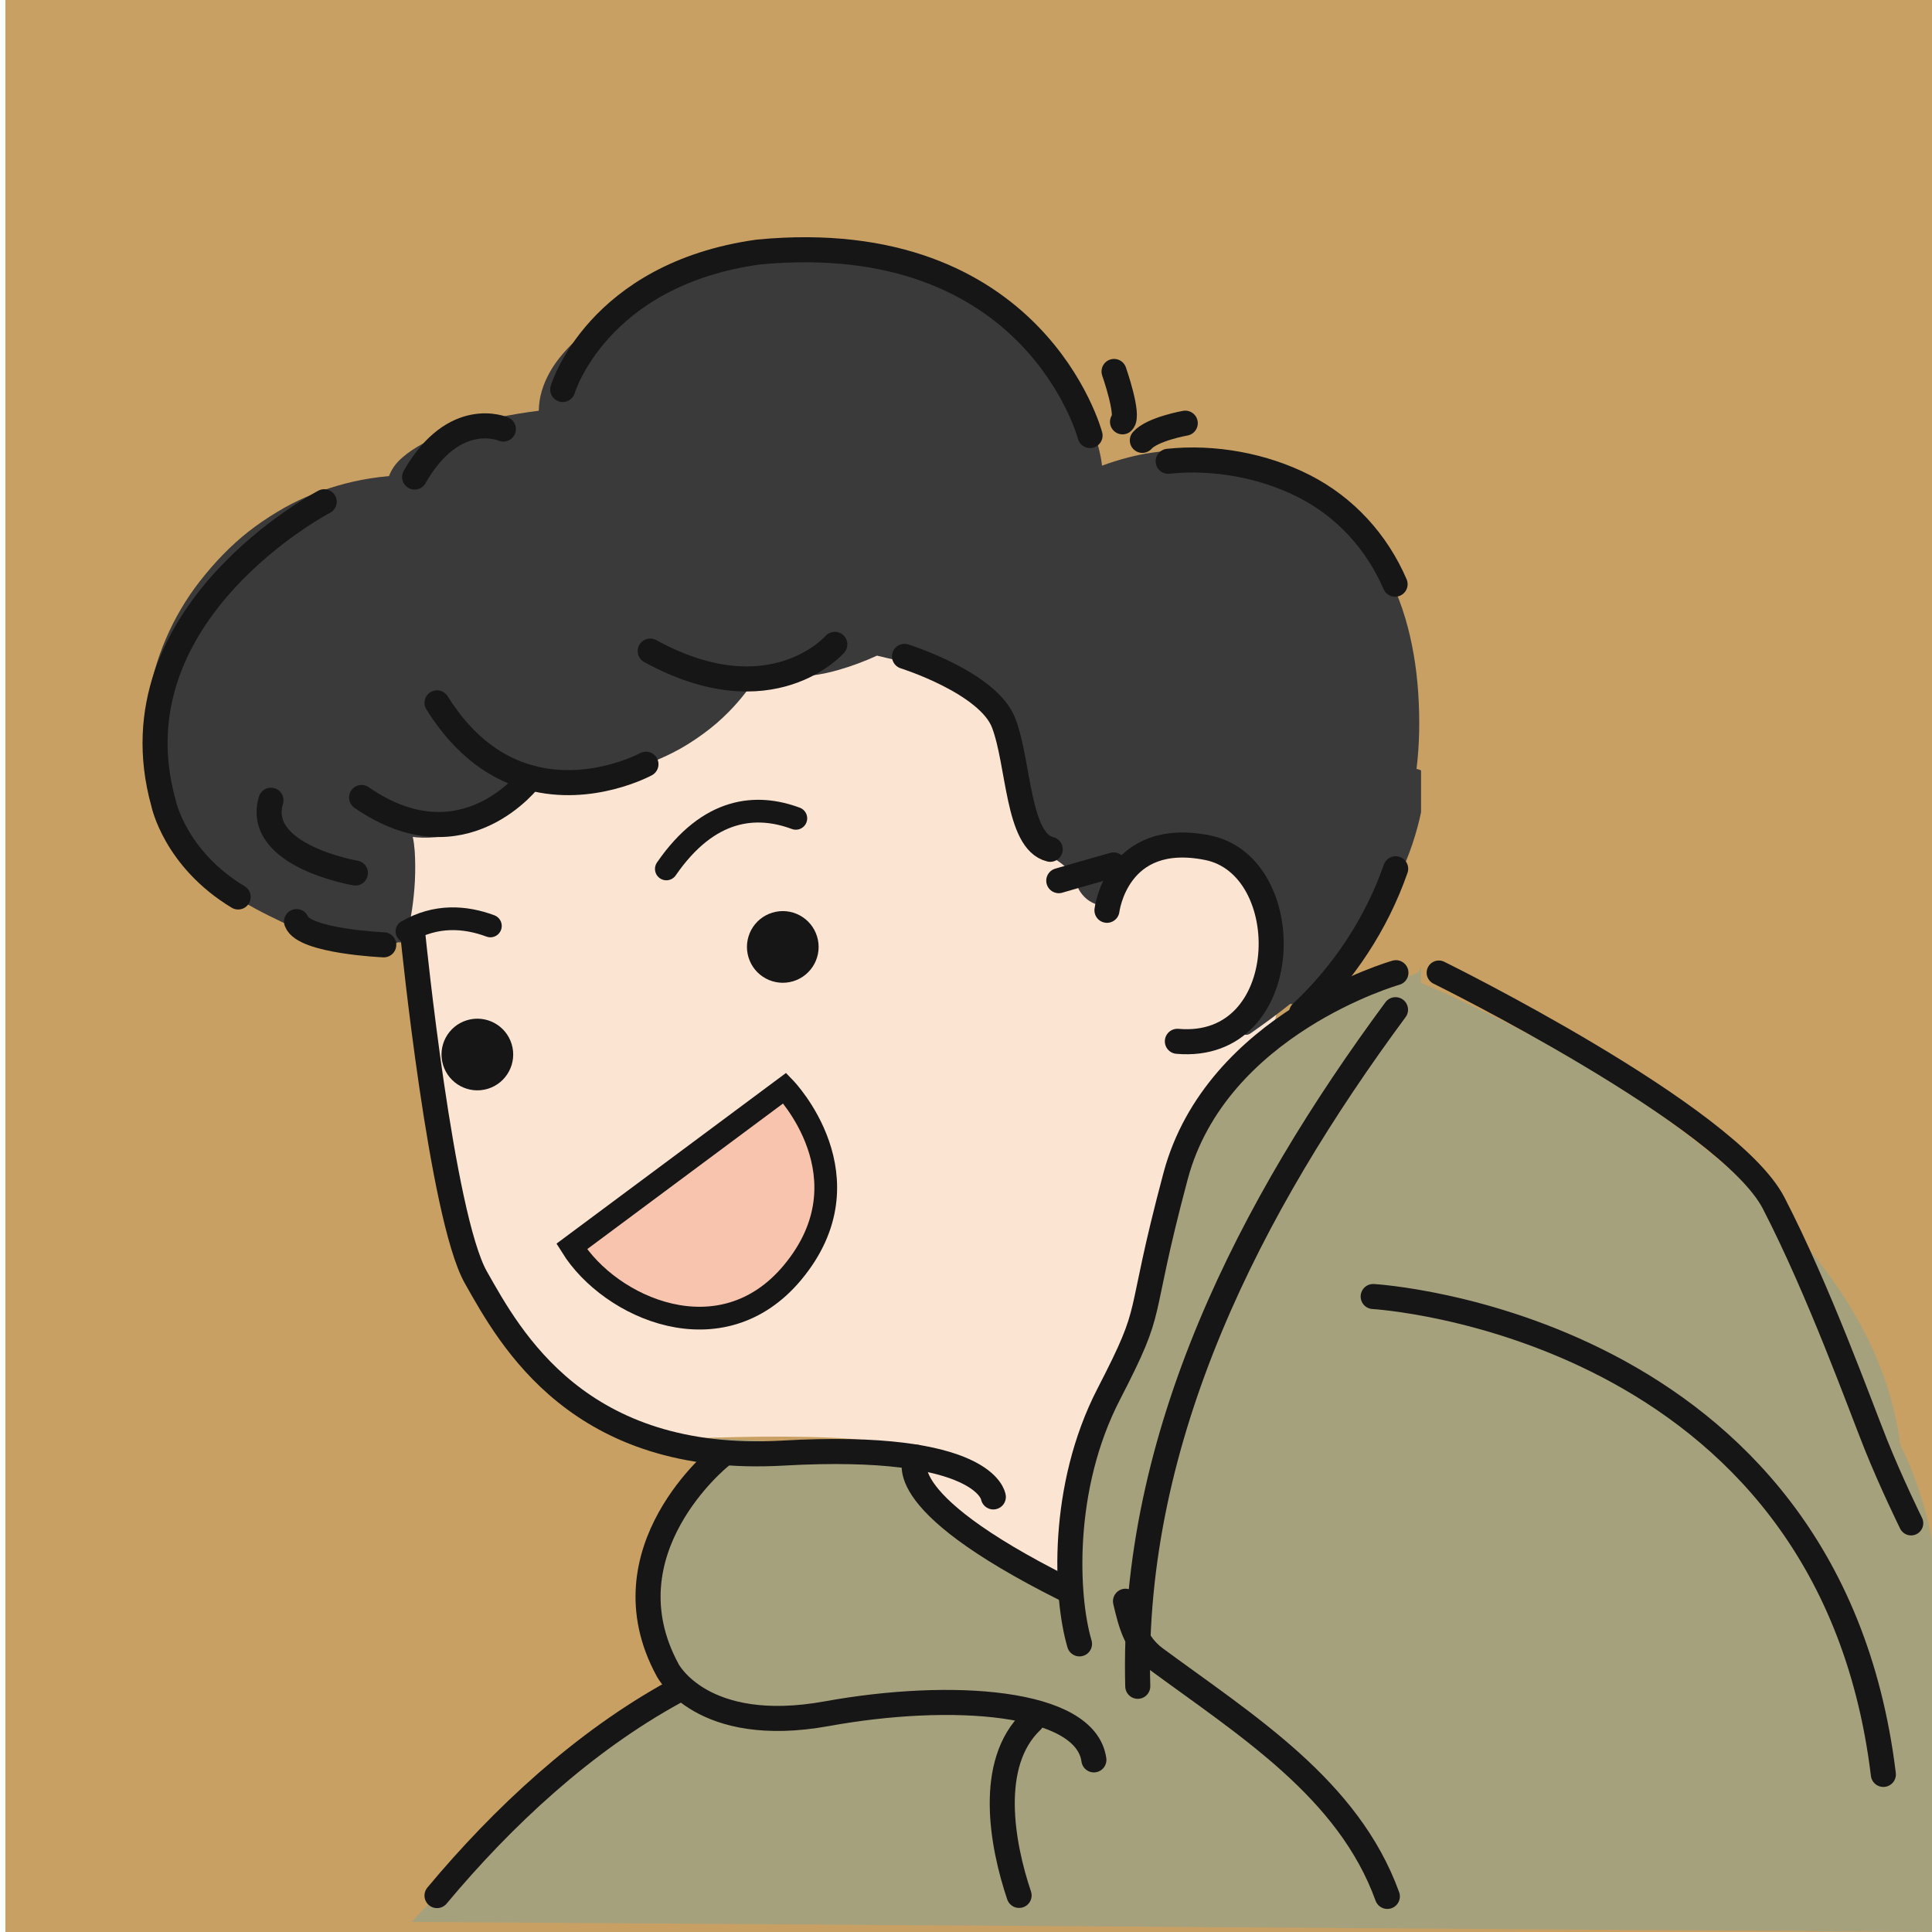 <?xml version="1.0" encoding="utf-8"?>
<!-- Generator: Adobe Illustrator 16.0.0, SVG Export Plug-In . SVG Version: 6.00 Build 0)  -->
<!DOCTYPE svg PUBLIC "-//W3C//DTD SVG 1.1//EN" "http://www.w3.org/Graphics/SVG/1.1/DTD/svg11.dtd">
<svg version="1.1" id="圖層_1" xmlns="http://www.w3.org/2000/svg" xmlns:xlink="http://www.w3.org/1999/xlink" x="0px" y="0px"
	 width="400px" height="400px" viewBox="0 0 400 400" enable-background="new 0 0 400 400" xml:space="preserve">
<g>
	<rect x="1.114" fill="#C9A063" width="400" height="399.998"/>
	<g>
		<g>
			<path fill="#FCE4D3" d="M95.03,142.558c0,0-21.426,20.857-15.577,33.28c5.857,12.423,6.389,25.55,6.389,25.55
				s2.145,88.479,50.17,96.767c0,0,52.454-3.096,53.756,3.557c0,0,0.745,16.16,30.852,27.31c0,0-4.595-21.638,15.891-53.88
				c0,0,3.097-45.899,26.678-59.459l4.537-24.874l-38.542-52.782c0,0-55.354-23.772-58.087-23.772
				C168.361,114.253,104.602,111.853,95.03,142.558z"/>
			<path fill="#F8C4AD" d="M118.367,258.074l44.107-32.801c0,0,17.986,18.536,1.596,38.209
				C149.336,281.146,126.341,270.859,118.367,258.074z"/>
			<path fill="#3A3A3B" d="M294.21,159.521c-0.19-0.114-0.397-0.207-0.622-0.26c-0.098-0.02-0.206-0.04-0.313-0.048
				c0.607-4.997,0.725-10.15,0.354-15.744c-0.363-5.496-1.265-10.719-2.685-15.499c-0.794-2.686-1.813-5.311-3.018-7.813
				c-1.088-2.254-2.45-4.547-4.165-7.021c-2.85-4.075-6.484-7.769-10.834-10.973c-4.979-3.668-10.836-6.357-16.959-7.773
				c-1.646-0.382-3.341-0.681-5.026-0.882c-3.958-0.471-8.102-0.407-12.315,0.191c-3.37,0.479-6.888,1.396-10.464,2.714
				c-0.048-0.461-0.126-0.94-0.205-1.411c-0.206-1.205-0.51-2.366-0.804-3.439c-0.646-2.303-1.459-4.595-2.4-6.804
				c-1.763-4.119-4.182-8.137-7.201-11.947c-2.85-3.576-6.436-6.961-10.678-10.047c-2.047-1.495-4.291-2.89-6.662-4.163
				c-2.586-1.387-5.017-2.504-7.396-3.41c-2.459-0.93-5.047-1.715-7.69-2.326c-2.489-0.579-5.085-1.01-7.701-1.295
				c-5.252-0.572-10.62-0.514-15.97,0.178c-6.838,0.881-13.313,3.086-18.213,4.903c-7.572,2.817-13.891,6.074-19.309,9.949
				c-2.93,2.086-5.428,4.34-7.446,6.691c-2.098,2.443-3.547,5.035-4.33,7.69c-0.383,1.302-0.589,2.664-0.608,4.056
				c-2.801,0.344-5.692,0.823-8.562,1.42c-2.186,0.456-3.969,0.902-5.624,1.402c-1.646,0.489-3.381,1.126-5.623,2.042
				c-2.559,1.043-5.83,2.538-8.485,4.863c-1.234,1.068-2.115,2.284-2.635,3.592c-0.02,0.083-0.05,0.147-0.069,0.211
				c-1.342,0.117-2.684,0.283-3.978,0.489c-4.516,0.715-9.022,2.028-13.362,3.914c-1.921,0.828-3.9,1.852-5.879,3.052
				c-2.136,1.288-4.134,2.66-5.928,4.07c-3.517,2.769-6.907,6.236-10.07,10.297c-5.634,7.235-9.376,15.955-10.826,25.228
				c-0.333,2.072-0.529,4.302-0.598,6.622c-0.06,2.142,0.078,4.449,0.431,7.04c0.285,2.175,0.813,4.428,1.549,6.692
				c0.695,2.071,1.576,4.174,2.732,6.421c0.117,0.221,0.294,0.402,0.51,0.524c1,1.65,2.283,3.297,3.802,4.894
				c2.351,2.509,5.231,4.864,8.769,7.206c1.686,1.117,3.398,2.155,5.104,3.081c1.851,1.009,3.722,1.916,5.633,2.826
				c3.595,1.714,7.27,3.008,10.904,3.851l0.186,0.04c2.293,0.519,4.33,0.822,6.23,0.931c0.931,0.048,1.892,0.038,3.048-0.03
				c0.451-0.029,0.881-0.068,1.332-0.128c0.226-0.034,0.441-0.083,0.656-0.132c0.196-0.044,0.402-0.088,0.607-0.122l0.187-0.01
				l0.195-0.01c0.196-0.01,0.421-0.093,0.637-0.245c0.021,0.01,0.03,0.01,0.06,0.02c0.049,0.01,0.118,0.02,0.176,0.024
				c0.392,0.029,0.793-0.098,1.099-0.348c0.322-0.27,0.439-0.583,0.527-0.999l0.138-0.696c0.313-1.576,0.646-3.198,0.891-4.81
				c0.285-1.94,0.481-3.925,0.589-5.898c0.098-2.125,0.088-4.139-0.039-6.157c-0.078-1.034-0.206-2.013-0.402-2.934
				c0.246,0.038,0.49,0.063,0.735,0.088c1.616,0.146,3.419,0.083,5.486-0.188c2.076-0.273,4.037-0.881,5.516-1.38
				c1.607-0.539,3.253-1.284,5.036-2.26c3.36-1.836,6.388-4.148,8.994-6.881c0.637-0.667,1.214-1.304,1.753-1.94
				c0.392,0.138,0.823,0.265,1.274,0.368c0.94,0.221,1.979,0.356,3.163,0.426c1.813,0.098,3.813-0.029,5.957-0.393
				c2.048-0.342,3.909-0.764,5.663-1.293c3.869-1.15,7.2-2.439,10.169-3.938c2.098-1.049,4.174-2.333,6.349-3.92
				c1.892-1.367,3.685-2.91,5.33-4.585c2.488-2.527,4.575-5.232,6.221-8.044l0.128-0.214l0.176-0.309
				c0.05,0.023,0.108,0.043,0.166,0.067l0.09,0.035c0.627,0.225,1.302,0.42,1.997,0.587c0.932,0.216,1.94,0.372,2.979,0.46
				c3.351,0.295,7.005-0.116,10.846-1.22c2.821-0.808,5.544-1.821,8.082-2.997l1.998,0.475c1.773,0.406,3.605,0.833,5.398,1.299
				c2.899,0.749,6.672,1.826,10.169,3.552c1.959,1.009,3.625,2.106,5.095,3.351c1.304,1.16,2.47,2.479,3.458,3.918
				c1,1.538,1.843,3.263,2.519,5.135c0.96,2.89,1.342,5.927,1.598,8.767l0.126,1.334c0.197,2.458,0.421,5.001,1.029,7.436
				c0.324,1.293,0.744,2.342,1.283,3.204c0.304,0.47,0.578,0.852,0.882,1.185c0.343,0.392,0.764,0.74,1.166,1.059
				c0.49,0.387,1.029,0.715,1.548,1.038l0.479,0.294c0.765,0.48,1.5,1.014,2.165,1.587c0.529,0.48,0.912,0.892,1.216,1.313
				c0.362,0.599,0.646,1.234,0.901,1.856c0.245,0.554,0.489,1.128,0.793,1.671c0.421,0.749,0.97,1.406,1.627,1.94
				c0.627,0.515,1.41,0.921,2.341,1.204c0.05,0.011,0.098,0.03,0.157,0.04c0.432,0.098,0.843,0.063,1.225-0.113
				c0.392-0.19,0.667-0.484,0.891-0.97c0.178-0.387,0.363-0.759,0.56-1.137c0.96-1.769,2.076-3.355,3.32-4.727
				c1.019-1.053,2.107-1.97,3.263-2.729c1.068-0.656,2.205-1.2,3.38-1.612c1.216-0.361,2.47-0.597,3.742-0.695
				c1.412-0.059,2.871,0.049,4.331,0.329l0.146,0.028c1.539,0.358,3.067,0.907,4.537,1.622c1.558,0.817,3.017,1.803,4.329,2.93
				c1.284,1.156,2.44,2.458,3.419,3.87c0.912,1.38,1.647,2.859,2.205,4.393c0.471,1.451,0.765,2.964,0.882,4.502
				c0.068,1.553-0.06,3.126-0.363,4.673c-0.431,1.838-1.106,3.665-2.007,5.428c-0.412,0.74-0.823,1.436-1.235,2.072
				c-0.304,0.476-0.412,1.049-0.294,1.572c-0.862,0.579-1.733,1.146-2.606,1.716l-0.254,0.166c-0.304,0.26-0.529,0.578-0.677,0.94
				c-0.205,0.559-0.166,1.19,0.099,1.725c0.098,0.201,0.225,0.372,0.372,0.528c-0.411,0.49-0.372,1.318,0.068,1.822
				c0.216,0.236,0.489,0.402,0.793,0.475c0.08,0.016,0.158,0.03,0.235,0.035c0.384,0.029,0.716-0.078,1.099-0.344
				c2.978-2.076,5.662-4.075,8.122-6.029c0.195,0.024,0.391,0.029,0.587-0.015c0.99-0.206,1.939-0.524,2.842-0.96
				c0.91-0.431,1.763-1.005,2.576-1.597c0.774-0.569,1.498-1.21,2.204-1.852c0.813-0.755,1.636-1.529,2.303-2.41
				c0.51-0.677,0.432-1.656-0.118-2.293c-0.029-0.039-0.069-0.064-0.098-0.098c1.265-1.313,2.459-2.626,3.566-3.938
				c3.036-3.586,5.712-7.534,7.945-11.747c2.194-4.145,3.869-8.65,4.996-13.402c0.111-0.47,0.209-0.936,0.309-1.401V159.521z"/>
			<path fill="#A6A17D" d="M393.402,299.029c0-0.006,0-0.011-0.001-0.016c-6.631-52.938-79.012-87.008-99.191-95.525v-3.221
				c-0.231,0.489-0.444,0.872-0.632,1.12c0,0-0.862,0.317-2.318,0.882c-1.445-0.582-2.247-0.882-2.247-0.882
				s-0.247,0.732-0.685,2.041c-8.087,3.257-23.379,9.887-30.304,16.021c-9.66,8.548-17.683,30.669-21.515,55.691
				c0,0-20.674,33.285-16.233,52.529l-0.74,0.967c-5.231-1.93-28.03-11.271-32.267-28.915l-41.657-1.999
				c0,0,0.715,3.542-4.134,12.198c-4.85,8.65-11.619,19.045-1.783,40.335c0,0-24.081,14.097-39.413,31.346
				c-6.232,7.011-11.296,12.393-15.111,16.312l315.943,2.085v-73.216C400.138,316.342,397.395,307.142,393.402,299.029z"/>
		</g>
		<g>
			<path fill="none" stroke="#161616" stroke-width="5.188" stroke-linecap="round" stroke-miterlimit="10" d="M67.118,103.883
				c0,0-44.194,23.009-33.28,62.334c0,0,2.303,11.541,15.469,19.491"/>
			<path fill="none" stroke="#161616" stroke-width="5.188" stroke-linecap="round" stroke-miterlimit="10" d="M104.22,88.83
				c0,0-10.15-4.478-18.378,9.934"/>
			<path fill="none" stroke="#161616" stroke-width="5.188" stroke-linecap="round" stroke-miterlimit="10" d="M225.684,90.172
				c0,0-11.442-43.439-68.677-37.992c-33.438,4.643-40.501,28.46-40.501,28.46"/>
			<path fill="none" stroke="#161616" stroke-width="5.188" stroke-linecap="round" stroke-miterlimit="10" d="M288.958,179.869
				c-3.967,11.357-10.736,21.613-19.5,29.843"/>
			<path fill="none" stroke="#161616" stroke-width="5.188" stroke-linecap="round" stroke-miterlimit="10" d="M241.859,95.501
				c9.456-1.005,19.721,0.868,28.168,5.175c8.508,4.338,15.04,11.52,18.812,20.275"/>
			<path fill="none" stroke="#161616" stroke-width="5.188" stroke-linecap="round" stroke-miterlimit="10" d="M187.27,135.896
				c0,0,17.312,5.422,20.525,13.784c3.213,8.361,2.821,24.522,9.641,26.158"/>
			<path fill="none" stroke="#161616" stroke-width="5.188" stroke-linecap="round" stroke-miterlimit="10" d="M219.208,182.334
				c0,0,6.584-1.921,11.356-3.258"/>
			<path fill="none" stroke="#161616" stroke-width="5.188" stroke-linecap="round" stroke-miterlimit="10" d="M172.839,133.406
				c0,0-13.118,15.151-38.219,1.392"/>
			<path fill="none" stroke="#161616" stroke-width="5.188" stroke-linecap="round" stroke-miterlimit="10" d="M133.738,158.223
				c0,0-11.335,6.172-23.885,2.812c-6.604-1.769-13.56-6.178-19.369-15.519"/>
			<path fill="none" stroke="#161616" stroke-width="5.188" stroke-linecap="round" stroke-miterlimit="10" d="M109.854,161.034
				c0,0-13.863,18.722-34.995,4.076"/>
			<path fill="none" stroke="#161616" stroke-width="5.188" stroke-linecap="round" stroke-miterlimit="10" d="M73.584,180.746
				c0,0-20.896-3.513-17.487-15.068"/>
			<path fill="none" stroke="#161616" stroke-width="5.188" stroke-linecap="round" stroke-miterlimit="10" d="M79.453,195.618
				c0,0-16.567-0.725-18.057-4.811"/>
			<path fill="none" stroke="#161616" stroke-width="5.188" stroke-linecap="round" stroke-miterlimit="10" d="M85.547,194.183
				c0,0,5.819,57.616,12.972,70.28c7.151,12.657,21.328,38.775,63.524,36.386c42.195-2.396,43.616,9.072,43.616,9.072"/>
			<path fill="none" stroke="#161616" stroke-width="5.188" stroke-linecap="round" stroke-miterlimit="10" d="M229.183,188.467
				c0,0,1.998-16.725,20.818-12.962c18.82,3.762,18.144,42.226-6.24,40.089"/>
			<path fill="none" stroke="#161616" stroke-width="5.188" stroke-linecap="round" stroke-miterlimit="10" d="M230.652,76.907
				c0,0,3.223,9.219,1.753,10.429"/>
			<path fill="none" stroke="#161616" stroke-width="5.188" stroke-linecap="round" stroke-miterlimit="10" d="M245.396,87.614
				c0,0-6.819,1.206-8.887,3.557"/>
			<path fill="none" stroke="#161616" stroke-width="5.188" stroke-linecap="round" stroke-miterlimit="10" d="M289.013,201.388
				c0,0-37.19,10.537-45.625,42.128c-8.436,31.596-3.869,25.796-13.854,45.15c-9.993,19.354-8.915,41.945-6.035,51.68"/>
			<path fill="none" stroke="#161616" stroke-width="5.188" stroke-linecap="round" stroke-miterlimit="10" d="M189.768,301.711
				c0,0-6.916,8.455,30.852,27.31"/>
			<path fill="none" stroke="#161616" stroke-width="5.188" stroke-linecap="round" stroke-miterlimit="10" d="M149.149,301.545
				c0,0-24.395,19.485-10.914,44.243c0,0,7.045,13.716,32.938,9.018c25.893-4.697,53.609-2.688,55.305,9.558"/>
			<path fill="none" stroke="#161616" stroke-width="5.188" stroke-linecap="round" stroke-miterlimit="10" d="M288.925,209.047
				c-29.769,40.276-54.769,88.276-53.364,140.082"/>
			<path fill="none" stroke="#161616" stroke-width="5.188" stroke-linecap="round" stroke-miterlimit="10" d="M233.022,331.519
				c1.134,4.805,2.134,8.805,6.134,11.805c19,14,40,27,48.08,49.307"/>
			<path fill="none" stroke="#161616" stroke-width="5.188" stroke-linecap="round" stroke-miterlimit="10" d="M213.624,356.28
				c-9.277,8.789-6.157,25.696-2.631,36.142"/>
			<path fill="none" stroke="#161616" stroke-width="5.188" stroke-linecap="round" stroke-miterlimit="10" d="M90.479,392.46
				c13.654-16.358,30.383-31.898,49.216-42.204"/>
		</g>
		<path fill="none" stroke="#161616" stroke-width="4.707" stroke-linecap="round" stroke-miterlimit="10" d="M118.367,258.074
			l44.107-32.801c0,0,17.986,18.536,1.596,38.209C149.336,281.146,126.341,270.859,118.367,258.074z"/>
		<g>
			<path fill="#161616" d="M105.934,216.172c1.187,3.919-1.028,8.063-4.946,9.254c-3.919,1.189-8.063-1.024-9.259-4.943
				c-1.186-3.918,1.019-8.062,4.938-9.253C100.596,210.039,104.739,212.248,105.934,216.172z"/>
			<path fill="none" stroke="#161616" stroke-width="4.707" stroke-linecap="round" stroke-miterlimit="10" d="M101.526,191.705
				c-5.252-1.956-11.277-2.362-17.272,1.121"/>
			<path fill="#161616" d="M169.165,193.894c1.195,3.919-1.019,8.068-4.938,9.259c-3.92,1.189-8.063-1.02-9.258-4.943
				c-1.187-3.923,1.019-8.063,4.937-9.253C163.835,187.76,167.97,189.975,169.165,193.894z"/>
			<path fill="none" stroke="#161616" stroke-width="4.707" stroke-linecap="round" stroke-miterlimit="10" d="M164.766,169.43
				c-8.082-3.008-17.968-2.351-26.805,10.474"/>
		</g>
	</g>
	<path fill="none" stroke="#161616" stroke-width="5.188" stroke-linecap="round" stroke-miterlimit="10" d="M284.301,268.43
		c0,0,94.262,5.4,105.629,98.944"/>
	<path fill="none" stroke="#161616" stroke-width="5.049" stroke-linecap="round" stroke-miterlimit="10" d="M297.899,201.388
		c0,0,59.923,29.498,69.321,47.703c9.399,18.205,17.92,41.896,21.14,49.938c3.222,8.043,7.306,16.337,7.306,16.337"/>
</g>
</svg>
